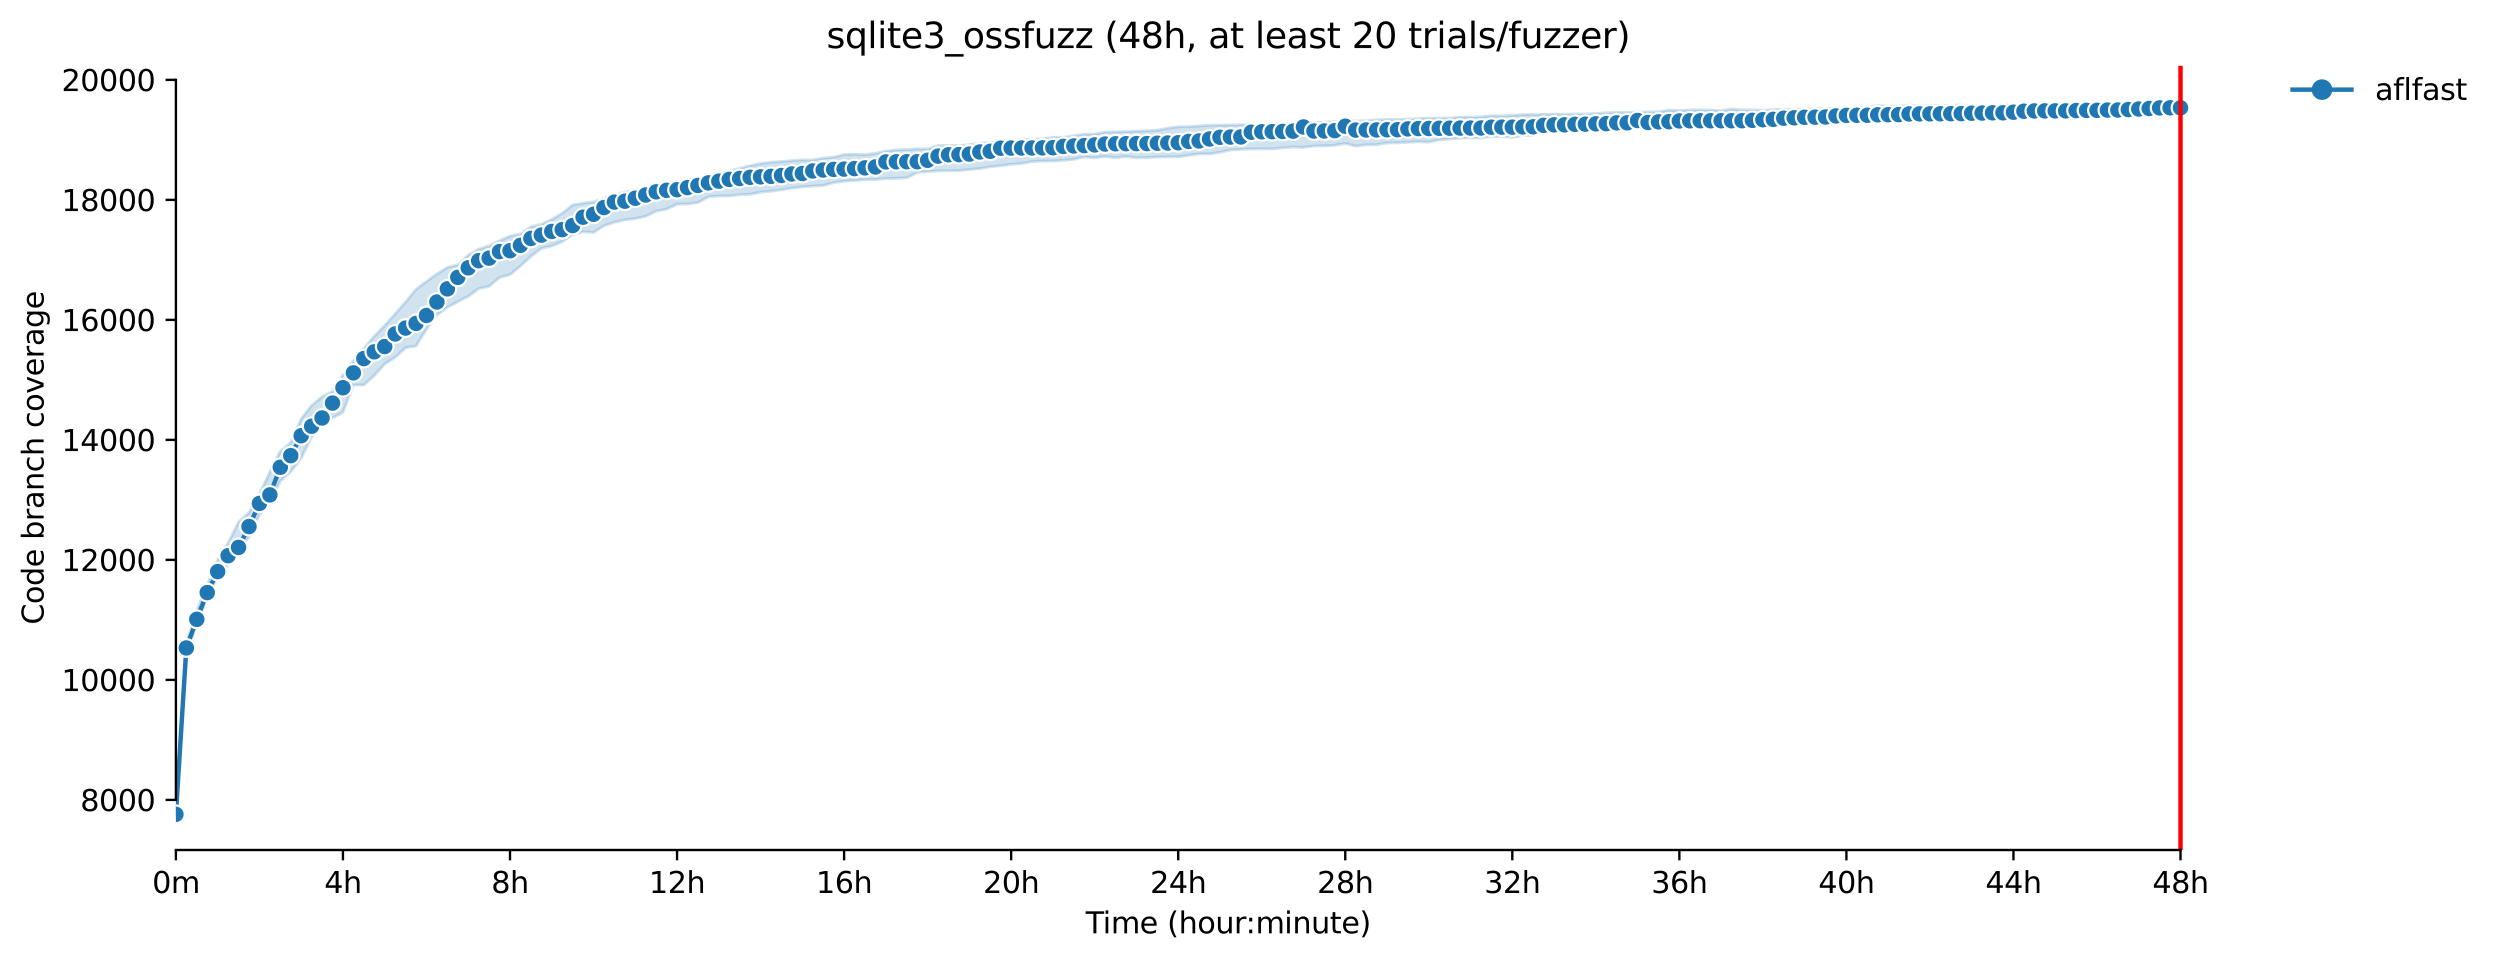 <?xml version="1.0" encoding="utf-8" standalone="no"?>
<!DOCTYPE svg PUBLIC "-//W3C//DTD SVG 1.1//EN"
  "http://www.w3.org/Graphics/SVG/1.1/DTD/svg11.dtd">
<svg xmlns:xlink="http://www.w3.org/1999/xlink" width="848.335pt" height="325.986pt" viewBox="0 0 848.335 325.986" xmlns="http://www.w3.org/2000/svg" version="1.1">
 <defs>
  <style type="text/css">*{stroke-linejoin: round; stroke-linecap: butt}</style>
 </defs>
 <g id="figure_1">
  <g id="patch_1">
   <path d="M 0 325.986 
L 848.335 325.986 
L 848.335 0 
L 0 0 
z
" style="fill: #ffffff"/>
  </g>
  <g id="axes_1">
   <g id="patch_2">
    <path d="M 59.691 288.43 
L 773.931 288.43 
L 773.931 22.318 
L 59.691 22.318 
z
" style="fill: #ffffff"/>
   </g>
   <g id="PolyCollection_1">
    <defs>
     <path id="m73612b26ea" d="M 59.691 -49.652 
L 59.691 -49.652 
L 63.233 -104.472 
L 66.776 -114.54 
L 70.319 -123.366 
L 73.862 -130.197 
L 77.405 -134.31 
L 80.948 -139.298 
L 84.491 -143.737 
L 88.033 -151.219 
L 91.576 -155.057 
L 95.119 -162.712 
L 98.662 -165.929 
L 102.205 -170.48 
L 105.748 -177.708 
L 109.291 -181.77 
L 112.833 -184.182 
L 116.376 -186.076 
L 119.919 -195.36 
L 123.462 -195.35 
L 127.005 -198.561 
L 130.548 -202.479 
L 134.091 -204.695 
L 137.633 -208.007 
L 141.176 -208.584 
L 144.719 -214.275 
L 148.262 -219.073 
L 151.805 -221.716 
L 155.348 -223.63 
L 158.891 -225.412 
L 162.433 -228.038 
L 165.976 -228.832 
L 169.519 -231.835 
L 173.062 -232.792 
L 176.605 -235.714 
L 180.148 -238.992 
L 183.691 -241.68 
L 187.233 -242.525 
L 190.776 -243.982 
L 194.319 -246.271 
L 197.862 -247.35 
L 201.405 -247.085 
L 204.948 -249.366 
L 208.491 -250.587 
L 212.033 -251.381 
L 215.576 -251.809 
L 219.119 -252.582 
L 222.662 -254.333 
L 226.205 -255.036 
L 229.748 -256.695 
L 233.291 -256.756 
L 236.833 -257.245 
L 240.376 -259.179 
L 243.919 -259.485 
L 247.462 -259.505 
L 251.005 -259.932 
L 254.548 -260.044 
L 258.091 -260.767 
L 261.633 -261.113 
L 265.176 -261.602 
L 268.719 -262.131 
L 272.262 -262.569 
L 275.805 -262.844 
L 279.348 -263.027 
L 282.891 -264.005 
L 286.433 -264.503 
L 289.976 -264.727 
L 293.519 -265.023 
L 297.062 -265.063 
L 300.605 -265.409 
L 304.148 -265.487 
L 307.691 -265.633 
L 311.233 -267.445 
L 314.776 -267.792 
L 318.319 -267.965 
L 321.862 -268.055 
L 325.405 -268.077 
L 328.948 -268.474 
L 332.491 -268.789 
L 336.033 -269.41 
L 339.576 -269.736 
L 343.119 -270.245 
L 346.662 -270.499 
L 350.205 -271.161 
L 353.748 -271.324 
L 357.291 -271.334 
L 360.833 -271.579 
L 364.376 -271.925 
L 367.919 -272.731 
L 371.462 -272.423 
L 375.005 -272.891 
L 378.548 -272.464 
L 382.091 -272.902 
L 385.633 -272.464 
L 389.176 -272.505 
L 392.719 -272.709 
L 396.262 -272.749 
L 399.805 -272.749 
L 403.348 -273.268 
L 406.891 -273.737 
L 410.433 -273.767 
L 413.976 -274.286 
L 417.519 -275.091 
L 421.062 -275.284 
L 424.605 -275.427 
L 428.148 -275.457 
L 431.691 -275.467 
L 435.233 -275.813 
L 438.776 -276.088 
L 442.319 -275.956 
L 445.862 -276.445 
L 449.405 -276.506 
L 452.948 -276.679 
L 456.491 -277.279 
L 460.033 -276.404 
L 463.576 -276.852 
L 467.119 -276.882 
L 470.662 -277.483 
L 474.205 -277.524 
L 477.748 -277.717 
L 481.291 -277.911 
L 484.833 -277.748 
L 488.376 -278.521 
L 491.919 -278.796 
L 495.462 -279.122 
L 499.005 -279.224 
L 502.548 -279.132 
L 506.091 -279.682 
L 509.633 -279.692 
L 513.176 -279.376 
L 516.719 -279.997 
L 520.262 -280.048 
L 523.805 -281.239 
L 527.348 -281.423 
L 530.891 -281.433 
L 534.433 -281.524 
L 537.976 -281.647 
L 541.519 -281.677 
L 545.062 -281.962 
L 548.605 -281.942 
L 552.148 -282.196 
L 555.691 -282.41 
L 559.233 -282.563 
L 562.776 -282.532 
L 566.319 -282.716 
L 569.862 -282.95 
L 573.405 -282.97 
L 576.948 -283.559 
L 580.491 -283.405 
L 584.033 -283.688 
L 587.576 -283.629 
L 591.119 -283.967 
L 594.662 -283.998 
L 598.205 -283.998 
L 601.748 -284.049 
L 605.291 -284.161 
L 608.833 -284.192 
L 612.376 -284.232 
L 615.919 -284.263 
L 619.462 -284.416 
L 623.005 -284.599 
L 626.548 -284.772 
L 630.091 -284.731 
L 633.633 -284.731 
L 637.176 -284.884 
L 640.719 -284.955 
L 644.262 -284.813 
L 647.805 -284.833 
L 651.348 -285.047 
L 654.891 -285.047 
L 658.433 -285.393 
L 661.976 -285.453 
L 665.519 -285.693 
L 669.062 -286.065 
L 672.605 -286.089 
L 676.148 -285.831 
L 679.691 -286.188 
L 683.233 -286.218 
L 686.776 -286.319 
L 690.319 -286.319 
L 693.862 -286.615 
L 697.405 -286.961 
L 700.948 -286.99 
L 704.491 -286.961 
L 708.033 -287.093 
L 711.576 -287.032 
L 715.119 -287.398 
L 718.662 -287.398 
L 722.205 -287.398 
L 725.748 -287.398 
L 729.291 -287.521 
L 732.833 -287.775 
L 736.376 -287.775 
L 739.919 -287.683 
L 739.919 -291.226 
L 739.919 -291.226 
L 736.376 -291.226 
L 732.833 -291.104 
L 729.291 -291.104 
L 725.748 -291.572 
L 722.205 -290.982 
L 718.662 -290.9 
L 715.119 -290.9 
L 711.576 -290.87 
L 708.033 -290.778 
L 704.491 -290.778 
L 700.948 -290.697 
L 697.405 -290.646 
L 693.862 -290.615 
L 690.319 -290.465 
L 686.776 -290.412 
L 683.233 -290.371 
L 679.691 -290.31 
L 676.148 -290.208 
L 672.605 -290.157 
L 669.062 -289.997 
L 665.519 -290.371 
L 661.976 -290.106 
L 658.433 -290.106 
L 654.891 -290.076 
L 651.348 -290.005 
L 647.805 -290.33 
L 644.262 -289.964 
L 640.719 -289.964 
L 637.176 -290.167 
L 633.633 -289.526 
L 630.091 -289.496 
L 626.548 -289.343 
L 623.005 -289.333 
L 619.462 -289.221 
L 615.919 -289.088 
L 612.376 -288.987 
L 608.833 -288.925 
L 605.291 -288.875 
L 601.748 -288.773 
L 598.205 -288.563 
L 594.662 -288.701 
L 591.119 -288.691 
L 587.576 -288.977 
L 584.033 -288.376 
L 580.491 -288.678 
L 576.948 -288.671 
L 573.405 -288.661 
L 569.862 -288.419 
L 566.319 -288.589 
L 562.776 -288.019 
L 559.233 -288.009 
L 555.691 -287.968 
L 552.148 -287.816 
L 548.605 -287.816 
L 545.062 -287.704 
L 541.519 -287.48 
L 537.976 -287.297 
L 534.433 -287.297 
L 530.891 -287.205 
L 527.348 -287.185 
L 523.805 -287.164 
L 520.262 -287.093 
L 516.719 -287.083 
L 513.176 -286.849 
L 509.633 -286.645 
L 506.091 -286.686 
L 502.548 -286.34 
L 499.005 -286.258 
L 495.462 -286.21 
L 491.919 -285.922 
L 488.376 -285.882 
L 484.833 -285.932 
L 481.291 -285.719 
L 477.748 -285.546 
L 474.205 -285.444 
L 470.662 -285.413 
L 467.119 -285.352 
L 463.576 -284.996 
L 460.033 -284.955 
L 456.491 -285.098 
L 452.948 -284.723 
L 449.405 -284.507 
L 445.862 -284.375 
L 442.319 -284.181 
L 438.776 -283.896 
L 435.233 -283.896 
L 431.691 -283.846 
L 428.148 -283.835 
L 424.605 -283.652 
L 421.062 -283.662 
L 417.519 -283.561 
L 413.976 -283.54 
L 410.433 -283.469 
L 406.891 -283.225 
L 403.348 -282.981 
L 399.805 -282.97 
L 396.262 -282.492 
L 392.719 -281.789 
L 389.176 -281.606 
L 385.633 -281.484 
L 382.091 -281.331 
L 378.548 -281.239 
L 375.005 -281.127 
L 371.462 -280.466 
L 367.919 -280.415 
L 364.376 -279.916 
L 360.833 -279.387 
L 357.291 -279.366 
L 353.748 -278.878 
L 350.205 -278.694 
L 346.662 -278.694 
L 343.119 -278.033 
L 339.576 -277.615 
L 336.033 -277.564 
L 332.491 -277.351 
L 328.948 -276.862 
L 325.405 -276.578 
L 321.862 -276.618 
L 318.319 -276.607 
L 314.776 -275.416 
L 311.233 -275.488 
L 307.691 -275.223 
L 304.148 -275.091 
L 300.605 -274.714 
L 297.062 -273.937 
L 293.519 -273.513 
L 289.976 -273.625 
L 286.433 -273.543 
L 282.891 -272.658 
L 279.348 -272.311 
L 275.805 -271.731 
L 272.262 -271.701 
L 268.719 -271.488 
L 265.176 -271.182 
L 261.633 -270.937 
L 258.091 -270.479 
L 254.548 -269.756 
L 251.005 -268.86 
L 247.462 -267.842 
L 243.919 -266.712 
L 240.376 -265.939 
L 236.833 -265.369 
L 233.291 -265.043 
L 229.748 -264.086 
L 226.205 -263.343 
L 222.662 -262.589 
L 219.119 -261.785 
L 215.576 -261.307 
L 212.033 -260.859 
L 208.491 -259.8 
L 204.948 -258.609 
L 201.405 -257.465 
L 197.862 -257.041 
L 194.319 -256.41 
L 190.776 -253.627 
L 187.233 -251.524 
L 183.691 -249.864 
L 180.148 -249.04 
L 176.605 -246.546 
L 173.062 -245.843 
L 169.519 -244.306 
L 165.976 -242.535 
L 162.433 -241.435 
L 158.891 -239.44 
L 155.348 -236.101 
L 151.805 -235.236 
L 148.262 -232.996 
L 144.719 -230.451 
L 141.176 -227.814 
L 137.633 -223.528 
L 134.091 -219.446 
L 130.548 -215.517 
L 127.005 -211.913 
L 123.462 -207.764 
L 119.919 -203.586 
L 116.376 -198.75 
L 112.833 -193.131 
L 109.291 -191.39 
L 105.748 -188.387 
L 102.205 -183.846 
L 98.662 -175.804 
L 95.119 -172.832 
L 91.576 -165.787 
L 88.033 -158.335 
L 84.491 -152.054 
L 80.948 -148.817 
L 77.405 -141.741 
L 73.862 -135.99 
L 70.319 -127.581 
L 66.776 -118.796 
L 63.233 -107.75 
L 59.691 -49.652 
z
" style="stroke: #1f77b4; stroke-opacity: 0.2"/>
    </defs>
    <g clip-path="url(#p997967aca6)">
     <use xlink:href="#m73612b26ea" x="0" y="325.986" style="fill: #1f77b4; fill-opacity: 0.2; stroke: #1f77b4; stroke-opacity: 0.2"/>
    </g>
   </g>
   <g id="matplotlib.axis_1">
    <g id="xtick_1">
     <g id="line2d_1">
      <defs>
       <path id="mb70c166f6b" d="M 0 0 
L 0 3.5 
" style="stroke: #000000; stroke-width: 0.8"/>
      </defs>
      <g>
       <use xlink:href="#mb70c166f6b" x="59.691" y="288.43" style="stroke: #000000; stroke-width: 0.8"/>
      </g>
     </g>
     <g id="text_1">
      <!-- 0m -->
      <g transform="translate(51.639 303.029) scale(0.1 -0.1)">
       <defs>
        <path id="DejaVuSans-30" d="M 2034 4250 
Q 1547 4250 1301 3770 
Q 1056 3291 1056 2328 
Q 1056 1369 1301 889 
Q 1547 409 2034 409 
Q 2525 409 2770 889 
Q 3016 1369 3016 2328 
Q 3016 3291 2770 3770 
Q 2525 4250 2034 4250 
z
M 2034 4750 
Q 2819 4750 3233 4129 
Q 3647 3509 3647 2328 
Q 3647 1150 3233 529 
Q 2819 -91 2034 -91 
Q 1250 -91 836 529 
Q 422 1150 422 2328 
Q 422 3509 836 4129 
Q 1250 4750 2034 4750 
z
" transform="scale(0.016)"/>
        <path id="DejaVuSans-6d" d="M 3328 2828 
Q 3544 3216 3844 3400 
Q 4144 3584 4550 3584 
Q 5097 3584 5394 3201 
Q 5691 2819 5691 2113 
L 5691 0 
L 5113 0 
L 5113 2094 
Q 5113 2597 4934 2840 
Q 4756 3084 4391 3084 
Q 3944 3084 3684 2787 
Q 3425 2491 3425 1978 
L 3425 0 
L 2847 0 
L 2847 2094 
Q 2847 2600 2669 2842 
Q 2491 3084 2119 3084 
Q 1678 3084 1418 2786 
Q 1159 2488 1159 1978 
L 1159 0 
L 581 0 
L 581 3500 
L 1159 3500 
L 1159 2956 
Q 1356 3278 1631 3431 
Q 1906 3584 2284 3584 
Q 2666 3584 2933 3390 
Q 3200 3197 3328 2828 
z
" transform="scale(0.016)"/>
       </defs>
       <use xlink:href="#DejaVuSans-30"/>
       <use xlink:href="#DejaVuSans-6d" x="63.623"/>
      </g>
     </g>
    </g>
    <g id="xtick_2">
     <g id="line2d_2">
      <g>
       <use xlink:href="#mb70c166f6b" x="116.376" y="288.43" style="stroke: #000000; stroke-width: 0.8"/>
      </g>
     </g>
     <g id="text_2">
      <!-- 4h -->
      <g transform="translate(110.026 303.029) scale(0.1 -0.1)">
       <defs>
        <path id="DejaVuSans-34" d="M 2419 4116 
L 825 1625 
L 2419 1625 
L 2419 4116 
z
M 2253 4666 
L 3047 4666 
L 3047 1625 
L 3713 1625 
L 3713 1100 
L 3047 1100 
L 3047 0 
L 2419 0 
L 2419 1100 
L 313 1100 
L 313 1709 
L 2253 4666 
z
" transform="scale(0.016)"/>
        <path id="DejaVuSans-68" d="M 3513 2113 
L 3513 0 
L 2938 0 
L 2938 2094 
Q 2938 2591 2744 2837 
Q 2550 3084 2163 3084 
Q 1697 3084 1428 2787 
Q 1159 2491 1159 1978 
L 1159 0 
L 581 0 
L 581 4863 
L 1159 4863 
L 1159 2956 
Q 1366 3272 1645 3428 
Q 1925 3584 2291 3584 
Q 2894 3584 3203 3211 
Q 3513 2838 3513 2113 
z
" transform="scale(0.016)"/>
       </defs>
       <use xlink:href="#DejaVuSans-34"/>
       <use xlink:href="#DejaVuSans-68" x="63.623"/>
      </g>
     </g>
    </g>
    <g id="xtick_3">
     <g id="line2d_3">
      <g>
       <use xlink:href="#mb70c166f6b" x="173.062" y="288.43" style="stroke: #000000; stroke-width: 0.8"/>
      </g>
     </g>
     <g id="text_3">
      <!-- 8h -->
      <g transform="translate(166.712 303.029) scale(0.1 -0.1)">
       <defs>
        <path id="DejaVuSans-38" d="M 2034 2216 
Q 1584 2216 1326 1975 
Q 1069 1734 1069 1313 
Q 1069 891 1326 650 
Q 1584 409 2034 409 
Q 2484 409 2743 651 
Q 3003 894 3003 1313 
Q 3003 1734 2745 1975 
Q 2488 2216 2034 2216 
z
M 1403 2484 
Q 997 2584 770 2862 
Q 544 3141 544 3541 
Q 544 4100 942 4425 
Q 1341 4750 2034 4750 
Q 2731 4750 3128 4425 
Q 3525 4100 3525 3541 
Q 3525 3141 3298 2862 
Q 3072 2584 2669 2484 
Q 3125 2378 3379 2068 
Q 3634 1759 3634 1313 
Q 3634 634 3220 271 
Q 2806 -91 2034 -91 
Q 1263 -91 848 271 
Q 434 634 434 1313 
Q 434 1759 690 2068 
Q 947 2378 1403 2484 
z
M 1172 3481 
Q 1172 3119 1398 2916 
Q 1625 2713 2034 2713 
Q 2441 2713 2670 2916 
Q 2900 3119 2900 3481 
Q 2900 3844 2670 4047 
Q 2441 4250 2034 4250 
Q 1625 4250 1398 4047 
Q 1172 3844 1172 3481 
z
" transform="scale(0.016)"/>
       </defs>
       <use xlink:href="#DejaVuSans-38"/>
       <use xlink:href="#DejaVuSans-68" x="63.623"/>
      </g>
     </g>
    </g>
    <g id="xtick_4">
     <g id="line2d_4">
      <g>
       <use xlink:href="#mb70c166f6b" x="229.748" y="288.43" style="stroke: #000000; stroke-width: 0.8"/>
      </g>
     </g>
     <g id="text_4">
      <!-- 12h -->
      <g transform="translate(220.217 303.029) scale(0.1 -0.1)">
       <defs>
        <path id="DejaVuSans-31" d="M 794 531 
L 1825 531 
L 1825 4091 
L 703 3866 
L 703 4441 
L 1819 4666 
L 2450 4666 
L 2450 531 
L 3481 531 
L 3481 0 
L 794 0 
L 794 531 
z
" transform="scale(0.016)"/>
        <path id="DejaVuSans-32" d="M 1228 531 
L 3431 531 
L 3431 0 
L 469 0 
L 469 531 
Q 828 903 1448 1529 
Q 2069 2156 2228 2338 
Q 2531 2678 2651 2914 
Q 2772 3150 2772 3378 
Q 2772 3750 2511 3984 
Q 2250 4219 1831 4219 
Q 1534 4219 1204 4116 
Q 875 4013 500 3803 
L 500 4441 
Q 881 4594 1212 4672 
Q 1544 4750 1819 4750 
Q 2544 4750 2975 4387 
Q 3406 4025 3406 3419 
Q 3406 3131 3298 2873 
Q 3191 2616 2906 2266 
Q 2828 2175 2409 1742 
Q 1991 1309 1228 531 
z
" transform="scale(0.016)"/>
       </defs>
       <use xlink:href="#DejaVuSans-31"/>
       <use xlink:href="#DejaVuSans-32" x="63.623"/>
       <use xlink:href="#DejaVuSans-68" x="127.246"/>
      </g>
     </g>
    </g>
    <g id="xtick_5">
     <g id="line2d_5">
      <g>
       <use xlink:href="#mb70c166f6b" x="286.433" y="288.43" style="stroke: #000000; stroke-width: 0.8"/>
      </g>
     </g>
     <g id="text_5">
      <!-- 16h -->
      <g transform="translate(276.902 303.029) scale(0.1 -0.1)">
       <defs>
        <path id="DejaVuSans-36" d="M 2113 2584 
Q 1688 2584 1439 2293 
Q 1191 2003 1191 1497 
Q 1191 994 1439 701 
Q 1688 409 2113 409 
Q 2538 409 2786 701 
Q 3034 994 3034 1497 
Q 3034 2003 2786 2293 
Q 2538 2584 2113 2584 
z
M 3366 4563 
L 3366 3988 
Q 3128 4100 2886 4159 
Q 2644 4219 2406 4219 
Q 1781 4219 1451 3797 
Q 1122 3375 1075 2522 
Q 1259 2794 1537 2939 
Q 1816 3084 2150 3084 
Q 2853 3084 3261 2657 
Q 3669 2231 3669 1497 
Q 3669 778 3244 343 
Q 2819 -91 2113 -91 
Q 1303 -91 875 529 
Q 447 1150 447 2328 
Q 447 3434 972 4092 
Q 1497 4750 2381 4750 
Q 2619 4750 2861 4703 
Q 3103 4656 3366 4563 
z
" transform="scale(0.016)"/>
       </defs>
       <use xlink:href="#DejaVuSans-31"/>
       <use xlink:href="#DejaVuSans-36" x="63.623"/>
       <use xlink:href="#DejaVuSans-68" x="127.246"/>
      </g>
     </g>
    </g>
    <g id="xtick_6">
     <g id="line2d_6">
      <g>
       <use xlink:href="#mb70c166f6b" x="343.119" y="288.43" style="stroke: #000000; stroke-width: 0.8"/>
      </g>
     </g>
     <g id="text_6">
      <!-- 20h -->
      <g transform="translate(333.588 303.029) scale(0.1 -0.1)">
       <use xlink:href="#DejaVuSans-32"/>
       <use xlink:href="#DejaVuSans-30" x="63.623"/>
       <use xlink:href="#DejaVuSans-68" x="127.246"/>
      </g>
     </g>
    </g>
    <g id="xtick_7">
     <g id="line2d_7">
      <g>
       <use xlink:href="#mb70c166f6b" x="399.805" y="288.43" style="stroke: #000000; stroke-width: 0.8"/>
      </g>
     </g>
     <g id="text_7">
      <!-- 24h -->
      <g transform="translate(390.274 303.029) scale(0.1 -0.1)">
       <use xlink:href="#DejaVuSans-32"/>
       <use xlink:href="#DejaVuSans-34" x="63.623"/>
       <use xlink:href="#DejaVuSans-68" x="127.246"/>
      </g>
     </g>
    </g>
    <g id="xtick_8">
     <g id="line2d_8">
      <g>
       <use xlink:href="#mb70c166f6b" x="456.491" y="288.43" style="stroke: #000000; stroke-width: 0.8"/>
      </g>
     </g>
     <g id="text_8">
      <!-- 28h -->
      <g transform="translate(446.959 303.029) scale(0.1 -0.1)">
       <use xlink:href="#DejaVuSans-32"/>
       <use xlink:href="#DejaVuSans-38" x="63.623"/>
       <use xlink:href="#DejaVuSans-68" x="127.246"/>
      </g>
     </g>
    </g>
    <g id="xtick_9">
     <g id="line2d_9">
      <g>
       <use xlink:href="#mb70c166f6b" x="513.176" y="288.43" style="stroke: #000000; stroke-width: 0.8"/>
      </g>
     </g>
     <g id="text_9">
      <!-- 32h -->
      <g transform="translate(503.645 303.029) scale(0.1 -0.1)">
       <defs>
        <path id="DejaVuSans-33" d="M 2597 2516 
Q 3050 2419 3304 2112 
Q 3559 1806 3559 1356 
Q 3559 666 3084 287 
Q 2609 -91 1734 -91 
Q 1441 -91 1130 -33 
Q 819 25 488 141 
L 488 750 
Q 750 597 1062 519 
Q 1375 441 1716 441 
Q 2309 441 2620 675 
Q 2931 909 2931 1356 
Q 2931 1769 2642 2001 
Q 2353 2234 1838 2234 
L 1294 2234 
L 1294 2753 
L 1863 2753 
Q 2328 2753 2575 2939 
Q 2822 3125 2822 3475 
Q 2822 3834 2567 4026 
Q 2313 4219 1838 4219 
Q 1578 4219 1281 4162 
Q 984 4106 628 3988 
L 628 4550 
Q 988 4650 1302 4700 
Q 1616 4750 1894 4750 
Q 2613 4750 3031 4423 
Q 3450 4097 3450 3541 
Q 3450 3153 3228 2886 
Q 3006 2619 2597 2516 
z
" transform="scale(0.016)"/>
       </defs>
       <use xlink:href="#DejaVuSans-33"/>
       <use xlink:href="#DejaVuSans-32" x="63.623"/>
       <use xlink:href="#DejaVuSans-68" x="127.246"/>
      </g>
     </g>
    </g>
    <g id="xtick_10">
     <g id="line2d_10">
      <g>
       <use xlink:href="#mb70c166f6b" x="569.862" y="288.43" style="stroke: #000000; stroke-width: 0.8"/>
      </g>
     </g>
     <g id="text_10">
      <!-- 36h -->
      <g transform="translate(560.331 303.029) scale(0.1 -0.1)">
       <use xlink:href="#DejaVuSans-33"/>
       <use xlink:href="#DejaVuSans-36" x="63.623"/>
       <use xlink:href="#DejaVuSans-68" x="127.246"/>
      </g>
     </g>
    </g>
    <g id="xtick_11">
     <g id="line2d_11">
      <g>
       <use xlink:href="#mb70c166f6b" x="626.548" y="288.43" style="stroke: #000000; stroke-width: 0.8"/>
      </g>
     </g>
     <g id="text_11">
      <!-- 40h -->
      <g transform="translate(617.017 303.029) scale(0.1 -0.1)">
       <use xlink:href="#DejaVuSans-34"/>
       <use xlink:href="#DejaVuSans-30" x="63.623"/>
       <use xlink:href="#DejaVuSans-68" x="127.246"/>
      </g>
     </g>
    </g>
    <g id="xtick_12">
     <g id="line2d_12">
      <g>
       <use xlink:href="#mb70c166f6b" x="683.233" y="288.43" style="stroke: #000000; stroke-width: 0.8"/>
      </g>
     </g>
     <g id="text_12">
      <!-- 44h -->
      <g transform="translate(673.702 303.029) scale(0.1 -0.1)">
       <use xlink:href="#DejaVuSans-34"/>
       <use xlink:href="#DejaVuSans-34" x="63.623"/>
       <use xlink:href="#DejaVuSans-68" x="127.246"/>
      </g>
     </g>
    </g>
    <g id="xtick_13">
     <g id="line2d_13">
      <g>
       <use xlink:href="#mb70c166f6b" x="739.919" y="288.43" style="stroke: #000000; stroke-width: 0.8"/>
      </g>
     </g>
     <g id="text_13">
      <!-- 48h -->
      <g transform="translate(730.388 303.029) scale(0.1 -0.1)">
       <use xlink:href="#DejaVuSans-34"/>
       <use xlink:href="#DejaVuSans-38" x="63.623"/>
       <use xlink:href="#DejaVuSans-68" x="127.246"/>
      </g>
     </g>
    </g>
    <g id="text_14">
     <!-- Time (hour:minute) -->
     <g transform="translate(368.404 316.707) scale(0.1 -0.1)">
      <defs>
       <path id="DejaVuSans-54" d="M -19 4666 
L 3928 4666 
L 3928 4134 
L 2272 4134 
L 2272 0 
L 1638 0 
L 1638 4134 
L -19 4134 
L -19 4666 
z
" transform="scale(0.016)"/>
       <path id="DejaVuSans-69" d="M 603 3500 
L 1178 3500 
L 1178 0 
L 603 0 
L 603 3500 
z
M 603 4863 
L 1178 4863 
L 1178 4134 
L 603 4134 
L 603 4863 
z
" transform="scale(0.016)"/>
       <path id="DejaVuSans-65" d="M 3597 1894 
L 3597 1613 
L 953 1613 
Q 991 1019 1311 708 
Q 1631 397 2203 397 
Q 2534 397 2845 478 
Q 3156 559 3463 722 
L 3463 178 
Q 3153 47 2828 -22 
Q 2503 -91 2169 -91 
Q 1331 -91 842 396 
Q 353 884 353 1716 
Q 353 2575 817 3079 
Q 1281 3584 2069 3584 
Q 2775 3584 3186 3129 
Q 3597 2675 3597 1894 
z
M 3022 2063 
Q 3016 2534 2758 2815 
Q 2500 3097 2075 3097 
Q 1594 3097 1305 2825 
Q 1016 2553 972 2059 
L 3022 2063 
z
" transform="scale(0.016)"/>
       <path id="DejaVuSans-20" transform="scale(0.016)"/>
       <path id="DejaVuSans-28" d="M 1984 4856 
Q 1566 4138 1362 3434 
Q 1159 2731 1159 2009 
Q 1159 1288 1364 580 
Q 1569 -128 1984 -844 
L 1484 -844 
Q 1016 -109 783 600 
Q 550 1309 550 2009 
Q 550 2706 781 3412 
Q 1013 4119 1484 4856 
L 1984 4856 
z
" transform="scale(0.016)"/>
       <path id="DejaVuSans-6f" d="M 1959 3097 
Q 1497 3097 1228 2736 
Q 959 2375 959 1747 
Q 959 1119 1226 758 
Q 1494 397 1959 397 
Q 2419 397 2687 759 
Q 2956 1122 2956 1747 
Q 2956 2369 2687 2733 
Q 2419 3097 1959 3097 
z
M 1959 3584 
Q 2709 3584 3137 3096 
Q 3566 2609 3566 1747 
Q 3566 888 3137 398 
Q 2709 -91 1959 -91 
Q 1206 -91 779 398 
Q 353 888 353 1747 
Q 353 2609 779 3096 
Q 1206 3584 1959 3584 
z
" transform="scale(0.016)"/>
       <path id="DejaVuSans-75" d="M 544 1381 
L 544 3500 
L 1119 3500 
L 1119 1403 
Q 1119 906 1312 657 
Q 1506 409 1894 409 
Q 2359 409 2629 706 
Q 2900 1003 2900 1516 
L 2900 3500 
L 3475 3500 
L 3475 0 
L 2900 0 
L 2900 538 
Q 2691 219 2414 64 
Q 2138 -91 1772 -91 
Q 1169 -91 856 284 
Q 544 659 544 1381 
z
M 1991 3584 
L 1991 3584 
z
" transform="scale(0.016)"/>
       <path id="DejaVuSans-72" d="M 2631 2963 
Q 2534 3019 2420 3045 
Q 2306 3072 2169 3072 
Q 1681 3072 1420 2755 
Q 1159 2438 1159 1844 
L 1159 0 
L 581 0 
L 581 3500 
L 1159 3500 
L 1159 2956 
Q 1341 3275 1631 3429 
Q 1922 3584 2338 3584 
Q 2397 3584 2469 3576 
Q 2541 3569 2628 3553 
L 2631 2963 
z
" transform="scale(0.016)"/>
       <path id="DejaVuSans-3a" d="M 750 794 
L 1409 794 
L 1409 0 
L 750 0 
L 750 794 
z
M 750 3309 
L 1409 3309 
L 1409 2516 
L 750 2516 
L 750 3309 
z
" transform="scale(0.016)"/>
       <path id="DejaVuSans-6e" d="M 3513 2113 
L 3513 0 
L 2938 0 
L 2938 2094 
Q 2938 2591 2744 2837 
Q 2550 3084 2163 3084 
Q 1697 3084 1428 2787 
Q 1159 2491 1159 1978 
L 1159 0 
L 581 0 
L 581 3500 
L 1159 3500 
L 1159 2956 
Q 1366 3272 1645 3428 
Q 1925 3584 2291 3584 
Q 2894 3584 3203 3211 
Q 3513 2838 3513 2113 
z
" transform="scale(0.016)"/>
       <path id="DejaVuSans-74" d="M 1172 4494 
L 1172 3500 
L 2356 3500 
L 2356 3053 
L 1172 3053 
L 1172 1153 
Q 1172 725 1289 603 
Q 1406 481 1766 481 
L 2356 481 
L 2356 0 
L 1766 0 
Q 1100 0 847 248 
Q 594 497 594 1153 
L 594 3053 
L 172 3053 
L 172 3500 
L 594 3500 
L 594 4494 
L 1172 4494 
z
" transform="scale(0.016)"/>
       <path id="DejaVuSans-29" d="M 513 4856 
L 1013 4856 
Q 1481 4119 1714 3412 
Q 1947 2706 1947 2009 
Q 1947 1309 1714 600 
Q 1481 -109 1013 -844 
L 513 -844 
Q 928 -128 1133 580 
Q 1338 1288 1338 2009 
Q 1338 2731 1133 3434 
Q 928 4138 513 4856 
z
" transform="scale(0.016)"/>
      </defs>
      <use xlink:href="#DejaVuSans-54"/>
      <use xlink:href="#DejaVuSans-69" x="57.959"/>
      <use xlink:href="#DejaVuSans-6d" x="85.742"/>
      <use xlink:href="#DejaVuSans-65" x="183.154"/>
      <use xlink:href="#DejaVuSans-20" x="244.678"/>
      <use xlink:href="#DejaVuSans-28" x="276.465"/>
      <use xlink:href="#DejaVuSans-68" x="315.479"/>
      <use xlink:href="#DejaVuSans-6f" x="378.857"/>
      <use xlink:href="#DejaVuSans-75" x="440.039"/>
      <use xlink:href="#DejaVuSans-72" x="503.418"/>
      <use xlink:href="#DejaVuSans-3a" x="542.781"/>
      <use xlink:href="#DejaVuSans-6d" x="576.473"/>
      <use xlink:href="#DejaVuSans-69" x="673.885"/>
      <use xlink:href="#DejaVuSans-6e" x="701.668"/>
      <use xlink:href="#DejaVuSans-75" x="765.047"/>
      <use xlink:href="#DejaVuSans-74" x="828.426"/>
      <use xlink:href="#DejaVuSans-65" x="867.635"/>
      <use xlink:href="#DejaVuSans-29" x="929.158"/>
     </g>
    </g>
   </g>
   <g id="matplotlib.axis_2">
    <g id="ytick_1">
     <g id="line2d_14">
      <defs>
       <path id="m7fd51c79ed" d="M 0 0 
L -3.5 0 
" style="stroke: #000000; stroke-width: 0.8"/>
      </defs>
      <g>
       <use xlink:href="#m7fd51c79ed" x="59.691" y="271.427" style="stroke: #000000; stroke-width: 0.8"/>
      </g>
     </g>
     <g id="text_15">
      <!-- 8000 -->
      <g transform="translate(27.241 275.227) scale(0.1 -0.1)">
       <use xlink:href="#DejaVuSans-38"/>
       <use xlink:href="#DejaVuSans-30" x="63.623"/>
       <use xlink:href="#DejaVuSans-30" x="127.246"/>
       <use xlink:href="#DejaVuSans-30" x="190.869"/>
      </g>
     </g>
    </g>
    <g id="ytick_2">
     <g id="line2d_15">
      <g>
       <use xlink:href="#m7fd51c79ed" x="59.691" y="230.707" style="stroke: #000000; stroke-width: 0.8"/>
      </g>
     </g>
     <g id="text_16">
      <!-- 10000 -->
      <g transform="translate(20.878 234.506) scale(0.1 -0.1)">
       <use xlink:href="#DejaVuSans-31"/>
       <use xlink:href="#DejaVuSans-30" x="63.623"/>
       <use xlink:href="#DejaVuSans-30" x="127.246"/>
       <use xlink:href="#DejaVuSans-30" x="190.869"/>
       <use xlink:href="#DejaVuSans-30" x="254.492"/>
      </g>
     </g>
    </g>
    <g id="ytick_3">
     <g id="line2d_16">
      <g>
       <use xlink:href="#m7fd51c79ed" x="59.691" y="189.986" style="stroke: #000000; stroke-width: 0.8"/>
      </g>
     </g>
     <g id="text_17">
      <!-- 12000 -->
      <g transform="translate(20.878 193.786) scale(0.1 -0.1)">
       <use xlink:href="#DejaVuSans-31"/>
       <use xlink:href="#DejaVuSans-32" x="63.623"/>
       <use xlink:href="#DejaVuSans-30" x="127.246"/>
       <use xlink:href="#DejaVuSans-30" x="190.869"/>
       <use xlink:href="#DejaVuSans-30" x="254.492"/>
      </g>
     </g>
    </g>
    <g id="ytick_4">
     <g id="line2d_17">
      <g>
       <use xlink:href="#m7fd51c79ed" x="59.691" y="149.266" style="stroke: #000000; stroke-width: 0.8"/>
      </g>
     </g>
     <g id="text_18">
      <!-- 14000 -->
      <g transform="translate(20.878 153.065) scale(0.1 -0.1)">
       <use xlink:href="#DejaVuSans-31"/>
       <use xlink:href="#DejaVuSans-34" x="63.623"/>
       <use xlink:href="#DejaVuSans-30" x="127.246"/>
       <use xlink:href="#DejaVuSans-30" x="190.869"/>
       <use xlink:href="#DejaVuSans-30" x="254.492"/>
      </g>
     </g>
    </g>
    <g id="ytick_5">
     <g id="line2d_18">
      <g>
       <use xlink:href="#m7fd51c79ed" x="59.691" y="108.546" style="stroke: #000000; stroke-width: 0.8"/>
      </g>
     </g>
     <g id="text_19">
      <!-- 16000 -->
      <g transform="translate(20.878 112.345) scale(0.1 -0.1)">
       <use xlink:href="#DejaVuSans-31"/>
       <use xlink:href="#DejaVuSans-36" x="63.623"/>
       <use xlink:href="#DejaVuSans-30" x="127.246"/>
       <use xlink:href="#DejaVuSans-30" x="190.869"/>
       <use xlink:href="#DejaVuSans-30" x="254.492"/>
      </g>
     </g>
    </g>
    <g id="ytick_6">
     <g id="line2d_19">
      <g>
       <use xlink:href="#m7fd51c79ed" x="59.691" y="67.825" style="stroke: #000000; stroke-width: 0.8"/>
      </g>
     </g>
     <g id="text_20">
      <!-- 18000 -->
      <g transform="translate(20.878 71.624) scale(0.1 -0.1)">
       <use xlink:href="#DejaVuSans-31"/>
       <use xlink:href="#DejaVuSans-38" x="63.623"/>
       <use xlink:href="#DejaVuSans-30" x="127.246"/>
       <use xlink:href="#DejaVuSans-30" x="190.869"/>
       <use xlink:href="#DejaVuSans-30" x="254.492"/>
      </g>
     </g>
    </g>
    <g id="ytick_7">
     <g id="line2d_20">
      <g>
       <use xlink:href="#m7fd51c79ed" x="59.691" y="27.105" style="stroke: #000000; stroke-width: 0.8"/>
      </g>
     </g>
     <g id="text_21">
      <!-- 20000 -->
      <g transform="translate(20.878 30.904) scale(0.1 -0.1)">
       <use xlink:href="#DejaVuSans-32"/>
       <use xlink:href="#DejaVuSans-30" x="63.623"/>
       <use xlink:href="#DejaVuSans-30" x="127.246"/>
       <use xlink:href="#DejaVuSans-30" x="190.869"/>
       <use xlink:href="#DejaVuSans-30" x="254.492"/>
      </g>
     </g>
    </g>
    <g id="text_22">
     <!-- Code branch coverage -->
     <g transform="translate(14.798 211.949) rotate(-90) scale(0.1 -0.1)">
      <defs>
       <path id="DejaVuSans-43" d="M 4122 4306 
L 4122 3641 
Q 3803 3938 3442 4084 
Q 3081 4231 2675 4231 
Q 1875 4231 1450 3742 
Q 1025 3253 1025 2328 
Q 1025 1406 1450 917 
Q 1875 428 2675 428 
Q 3081 428 3442 575 
Q 3803 722 4122 1019 
L 4122 359 
Q 3791 134 3420 21 
Q 3050 -91 2638 -91 
Q 1578 -91 968 557 
Q 359 1206 359 2328 
Q 359 3453 968 4101 
Q 1578 4750 2638 4750 
Q 3056 4750 3426 4639 
Q 3797 4528 4122 4306 
z
" transform="scale(0.016)"/>
       <path id="DejaVuSans-64" d="M 2906 2969 
L 2906 4863 
L 3481 4863 
L 3481 0 
L 2906 0 
L 2906 525 
Q 2725 213 2448 61 
Q 2172 -91 1784 -91 
Q 1150 -91 751 415 
Q 353 922 353 1747 
Q 353 2572 751 3078 
Q 1150 3584 1784 3584 
Q 2172 3584 2448 3432 
Q 2725 3281 2906 2969 
z
M 947 1747 
Q 947 1113 1208 752 
Q 1469 391 1925 391 
Q 2381 391 2643 752 
Q 2906 1113 2906 1747 
Q 2906 2381 2643 2742 
Q 2381 3103 1925 3103 
Q 1469 3103 1208 2742 
Q 947 2381 947 1747 
z
" transform="scale(0.016)"/>
       <path id="DejaVuSans-62" d="M 3116 1747 
Q 3116 2381 2855 2742 
Q 2594 3103 2138 3103 
Q 1681 3103 1420 2742 
Q 1159 2381 1159 1747 
Q 1159 1113 1420 752 
Q 1681 391 2138 391 
Q 2594 391 2855 752 
Q 3116 1113 3116 1747 
z
M 1159 2969 
Q 1341 3281 1617 3432 
Q 1894 3584 2278 3584 
Q 2916 3584 3314 3078 
Q 3713 2572 3713 1747 
Q 3713 922 3314 415 
Q 2916 -91 2278 -91 
Q 1894 -91 1617 61 
Q 1341 213 1159 525 
L 1159 0 
L 581 0 
L 581 4863 
L 1159 4863 
L 1159 2969 
z
" transform="scale(0.016)"/>
       <path id="DejaVuSans-61" d="M 2194 1759 
Q 1497 1759 1228 1600 
Q 959 1441 959 1056 
Q 959 750 1161 570 
Q 1363 391 1709 391 
Q 2188 391 2477 730 
Q 2766 1069 2766 1631 
L 2766 1759 
L 2194 1759 
z
M 3341 1997 
L 3341 0 
L 2766 0 
L 2766 531 
Q 2569 213 2275 61 
Q 1981 -91 1556 -91 
Q 1019 -91 701 211 
Q 384 513 384 1019 
Q 384 1609 779 1909 
Q 1175 2209 1959 2209 
L 2766 2209 
L 2766 2266 
Q 2766 2663 2505 2880 
Q 2244 3097 1772 3097 
Q 1472 3097 1187 3025 
Q 903 2953 641 2809 
L 641 3341 
Q 956 3463 1253 3523 
Q 1550 3584 1831 3584 
Q 2591 3584 2966 3190 
Q 3341 2797 3341 1997 
z
" transform="scale(0.016)"/>
       <path id="DejaVuSans-63" d="M 3122 3366 
L 3122 2828 
Q 2878 2963 2633 3030 
Q 2388 3097 2138 3097 
Q 1578 3097 1268 2742 
Q 959 2388 959 1747 
Q 959 1106 1268 751 
Q 1578 397 2138 397 
Q 2388 397 2633 464 
Q 2878 531 3122 666 
L 3122 134 
Q 2881 22 2623 -34 
Q 2366 -91 2075 -91 
Q 1284 -91 818 406 
Q 353 903 353 1747 
Q 353 2603 823 3093 
Q 1294 3584 2113 3584 
Q 2378 3584 2631 3529 
Q 2884 3475 3122 3366 
z
" transform="scale(0.016)"/>
       <path id="DejaVuSans-76" d="M 191 3500 
L 800 3500 
L 1894 563 
L 2988 3500 
L 3597 3500 
L 2284 0 
L 1503 0 
L 191 3500 
z
" transform="scale(0.016)"/>
       <path id="DejaVuSans-67" d="M 2906 1791 
Q 2906 2416 2648 2759 
Q 2391 3103 1925 3103 
Q 1463 3103 1205 2759 
Q 947 2416 947 1791 
Q 947 1169 1205 825 
Q 1463 481 1925 481 
Q 2391 481 2648 825 
Q 2906 1169 2906 1791 
z
M 3481 434 
Q 3481 -459 3084 -895 
Q 2688 -1331 1869 -1331 
Q 1566 -1331 1297 -1286 
Q 1028 -1241 775 -1147 
L 775 -588 
Q 1028 -725 1275 -790 
Q 1522 -856 1778 -856 
Q 2344 -856 2625 -561 
Q 2906 -266 2906 331 
L 2906 616 
Q 2728 306 2450 153 
Q 2172 0 1784 0 
Q 1141 0 747 490 
Q 353 981 353 1791 
Q 353 2603 747 3093 
Q 1141 3584 1784 3584 
Q 2172 3584 2450 3431 
Q 2728 3278 2906 2969 
L 2906 3500 
L 3481 3500 
L 3481 434 
z
" transform="scale(0.016)"/>
      </defs>
      <use xlink:href="#DejaVuSans-43"/>
      <use xlink:href="#DejaVuSans-6f" x="69.824"/>
      <use xlink:href="#DejaVuSans-64" x="131.006"/>
      <use xlink:href="#DejaVuSans-65" x="194.482"/>
      <use xlink:href="#DejaVuSans-20" x="256.006"/>
      <use xlink:href="#DejaVuSans-62" x="287.793"/>
      <use xlink:href="#DejaVuSans-72" x="351.27"/>
      <use xlink:href="#DejaVuSans-61" x="392.383"/>
      <use xlink:href="#DejaVuSans-6e" x="453.662"/>
      <use xlink:href="#DejaVuSans-63" x="517.041"/>
      <use xlink:href="#DejaVuSans-68" x="572.021"/>
      <use xlink:href="#DejaVuSans-20" x="635.4"/>
      <use xlink:href="#DejaVuSans-63" x="667.188"/>
      <use xlink:href="#DejaVuSans-6f" x="722.168"/>
      <use xlink:href="#DejaVuSans-76" x="783.35"/>
      <use xlink:href="#DejaVuSans-65" x="842.529"/>
      <use xlink:href="#DejaVuSans-72" x="904.053"/>
      <use xlink:href="#DejaVuSans-61" x="945.166"/>
      <use xlink:href="#DejaVuSans-67" x="1006.445"/>
      <use xlink:href="#DejaVuSans-65" x="1069.922"/>
     </g>
    </g>
   </g>
   <g id="line2d_21">
    <path d="M 59.691 276.334 
L 63.233 219.875 
L 66.776 210.163 
L 70.319 201.083 
L 73.862 193.957 
L 77.405 188.561 
L 80.948 185.752 
L 84.491 178.676 
L 88.033 170.828 
L 91.576 167.936 
L 95.119 158.56 
L 98.662 154.621 
L 102.205 147.851 
L 105.748 144.644 
L 109.291 141.835 
L 123.462 121.678 
L 127.005 119.387 
L 130.548 117.596 
L 134.091 113.32 
L 137.633 111.325 
L 141.176 109.737 
L 144.719 107.049 
L 151.805 98.019 
L 155.348 94.11 
L 158.891 90.883 
L 162.433 88.46 
L 165.976 87.595 
L 169.519 85.366 
L 173.062 85.07 
L 176.605 83.248 
L 180.148 80.917 
L 183.691 79.797 
L 187.233 78.535 
L 190.776 77.924 
L 194.319 76.539 
L 197.862 73.699 
L 201.405 72.712 
L 204.948 70.421 
L 208.491 68.579 
L 212.033 68.283 
L 219.119 66.166 
L 222.662 65.097 
L 226.205 64.578 
L 229.748 64.374 
L 236.833 62.929 
L 240.376 62.053 
L 247.462 60.872 
L 258.091 60.007 
L 261.633 59.844 
L 265.176 59.549 
L 268.719 59.04 
L 272.262 58.877 
L 275.805 58.022 
L 282.891 57.472 
L 289.976 57.207 
L 297.062 56.647 
L 300.605 54.937 
L 311.233 54.876 
L 314.776 54.387 
L 318.319 52.972 
L 321.862 52.525 
L 325.405 52.474 
L 328.948 52.29 
L 332.491 51.568 
L 336.033 51.344 
L 339.576 50.285 
L 357.291 50.122 
L 360.833 49.684 
L 371.462 49.175 
L 375.005 48.88 
L 385.633 48.727 
L 392.719 48.605 
L 399.805 48.442 
L 403.348 47.994 
L 406.891 47.832 
L 413.976 46.579 
L 421.062 46.467 
L 424.605 44.869 
L 431.691 44.686 
L 438.776 44.503 
L 442.319 43.088 
L 445.862 44.472 
L 452.948 44.33 
L 456.491 42.823 
L 460.033 44.136 
L 474.205 44.014 
L 477.748 43.739 
L 484.833 43.607 
L 495.462 43.464 
L 502.548 43.434 
L 506.091 43.169 
L 520.262 43.026 
L 523.805 42.528 
L 527.348 42.365 
L 530.891 42.355 
L 534.433 42.192 
L 545.062 41.968 
L 548.605 41.693 
L 552.148 41.683 
L 555.691 40.889 
L 559.233 41.571 
L 562.776 41.347 
L 566.319 41.296 
L 569.862 41.041 
L 580.491 40.98 
L 594.662 40.838 
L 612.376 39.799 
L 619.462 39.698 
L 623.005 39.331 
L 626.548 39.158 
L 644.262 38.893 
L 647.805 38.659 
L 665.519 38.547 
L 672.605 38.364 
L 683.233 38.079 
L 686.776 37.733 
L 693.862 37.631 
L 704.491 37.519 
L 722.205 37.173 
L 732.833 36.613 
L 739.919 36.582 
L 739.919 36.582 
" clip-path="url(#p997967aca6)" style="fill: none; stroke: #1f77b4; stroke-width: 1.5; stroke-linecap: square"/>
    <defs>
     <path id="m200243d2b9" d="M 0 3 
C 0.796 3 1.559 2.684 2.121 2.121 
C 2.684 1.559 3 0.796 3 0 
C 3 -0.796 2.684 -1.559 2.121 -2.121 
C 1.559 -2.684 0.796 -3 0 -3 
C -0.796 -3 -1.559 -2.684 -2.121 -2.121 
C -2.684 -1.559 -3 -0.796 -3 0 
C -3 0.796 -2.684 1.559 -2.121 2.121 
C -1.559 2.684 -0.796 3 0 3 
z
" style="stroke: #ffffff; stroke-width: 0.75"/>
    </defs>
    <g clip-path="url(#p997967aca6)">
     <use xlink:href="#m200243d2b9" x="59.691" y="276.334" style="fill: #1f77b4; stroke: #ffffff; stroke-width: 0.75"/>
     <use xlink:href="#m200243d2b9" x="63.233" y="219.875" style="fill: #1f77b4; stroke: #ffffff; stroke-width: 0.75"/>
     <use xlink:href="#m200243d2b9" x="66.776" y="210.163" style="fill: #1f77b4; stroke: #ffffff; stroke-width: 0.75"/>
     <use xlink:href="#m200243d2b9" x="70.319" y="201.083" style="fill: #1f77b4; stroke: #ffffff; stroke-width: 0.75"/>
     <use xlink:href="#m200243d2b9" x="73.862" y="193.957" style="fill: #1f77b4; stroke: #ffffff; stroke-width: 0.75"/>
     <use xlink:href="#m200243d2b9" x="77.405" y="188.561" style="fill: #1f77b4; stroke: #ffffff; stroke-width: 0.75"/>
     <use xlink:href="#m200243d2b9" x="80.948" y="185.752" style="fill: #1f77b4; stroke: #ffffff; stroke-width: 0.75"/>
     <use xlink:href="#m200243d2b9" x="84.491" y="178.676" style="fill: #1f77b4; stroke: #ffffff; stroke-width: 0.75"/>
     <use xlink:href="#m200243d2b9" x="88.033" y="170.828" style="fill: #1f77b4; stroke: #ffffff; stroke-width: 0.75"/>
     <use xlink:href="#m200243d2b9" x="91.576" y="167.936" style="fill: #1f77b4; stroke: #ffffff; stroke-width: 0.75"/>
     <use xlink:href="#m200243d2b9" x="95.119" y="158.56" style="fill: #1f77b4; stroke: #ffffff; stroke-width: 0.75"/>
     <use xlink:href="#m200243d2b9" x="98.662" y="154.621" style="fill: #1f77b4; stroke: #ffffff; stroke-width: 0.75"/>
     <use xlink:href="#m200243d2b9" x="102.205" y="147.851" style="fill: #1f77b4; stroke: #ffffff; stroke-width: 0.75"/>
     <use xlink:href="#m200243d2b9" x="105.748" y="144.644" style="fill: #1f77b4; stroke: #ffffff; stroke-width: 0.75"/>
     <use xlink:href="#m200243d2b9" x="109.291" y="141.835" style="fill: #1f77b4; stroke: #ffffff; stroke-width: 0.75"/>
     <use xlink:href="#m200243d2b9" x="112.833" y="136.785" style="fill: #1f77b4; stroke: #ffffff; stroke-width: 0.75"/>
     <use xlink:href="#m200243d2b9" x="116.376" y="131.573" style="fill: #1f77b4; stroke: #ffffff; stroke-width: 0.75"/>
     <use xlink:href="#m200243d2b9" x="119.919" y="126.524" style="fill: #1f77b4; stroke: #ffffff; stroke-width: 0.75"/>
     <use xlink:href="#m200243d2b9" x="123.462" y="121.678" style="fill: #1f77b4; stroke: #ffffff; stroke-width: 0.75"/>
     <use xlink:href="#m200243d2b9" x="127.005" y="119.387" style="fill: #1f77b4; stroke: #ffffff; stroke-width: 0.75"/>
     <use xlink:href="#m200243d2b9" x="130.548" y="117.596" style="fill: #1f77b4; stroke: #ffffff; stroke-width: 0.75"/>
     <use xlink:href="#m200243d2b9" x="134.091" y="113.32" style="fill: #1f77b4; stroke: #ffffff; stroke-width: 0.75"/>
     <use xlink:href="#m200243d2b9" x="137.633" y="111.325" style="fill: #1f77b4; stroke: #ffffff; stroke-width: 0.75"/>
     <use xlink:href="#m200243d2b9" x="141.176" y="109.737" style="fill: #1f77b4; stroke: #ffffff; stroke-width: 0.75"/>
     <use xlink:href="#m200243d2b9" x="144.719" y="107.049" style="fill: #1f77b4; stroke: #ffffff; stroke-width: 0.75"/>
     <use xlink:href="#m200243d2b9" x="148.262" y="102.478" style="fill: #1f77b4; stroke: #ffffff; stroke-width: 0.75"/>
     <use xlink:href="#m200243d2b9" x="151.805" y="98.019" style="fill: #1f77b4; stroke: #ffffff; stroke-width: 0.75"/>
     <use xlink:href="#m200243d2b9" x="155.348" y="94.11" style="fill: #1f77b4; stroke: #ffffff; stroke-width: 0.75"/>
     <use xlink:href="#m200243d2b9" x="158.891" y="90.883" style="fill: #1f77b4; stroke: #ffffff; stroke-width: 0.75"/>
     <use xlink:href="#m200243d2b9" x="162.433" y="88.46" style="fill: #1f77b4; stroke: #ffffff; stroke-width: 0.75"/>
     <use xlink:href="#m200243d2b9" x="165.976" y="87.595" style="fill: #1f77b4; stroke: #ffffff; stroke-width: 0.75"/>
     <use xlink:href="#m200243d2b9" x="169.519" y="85.366" style="fill: #1f77b4; stroke: #ffffff; stroke-width: 0.75"/>
     <use xlink:href="#m200243d2b9" x="173.062" y="85.07" style="fill: #1f77b4; stroke: #ffffff; stroke-width: 0.75"/>
     <use xlink:href="#m200243d2b9" x="176.605" y="83.248" style="fill: #1f77b4; stroke: #ffffff; stroke-width: 0.75"/>
     <use xlink:href="#m200243d2b9" x="180.148" y="80.917" style="fill: #1f77b4; stroke: #ffffff; stroke-width: 0.75"/>
     <use xlink:href="#m200243d2b9" x="183.691" y="79.797" style="fill: #1f77b4; stroke: #ffffff; stroke-width: 0.75"/>
     <use xlink:href="#m200243d2b9" x="187.233" y="78.535" style="fill: #1f77b4; stroke: #ffffff; stroke-width: 0.75"/>
     <use xlink:href="#m200243d2b9" x="190.776" y="77.924" style="fill: #1f77b4; stroke: #ffffff; stroke-width: 0.75"/>
     <use xlink:href="#m200243d2b9" x="194.319" y="76.539" style="fill: #1f77b4; stroke: #ffffff; stroke-width: 0.75"/>
     <use xlink:href="#m200243d2b9" x="197.862" y="73.699" style="fill: #1f77b4; stroke: #ffffff; stroke-width: 0.75"/>
     <use xlink:href="#m200243d2b9" x="201.405" y="72.712" style="fill: #1f77b4; stroke: #ffffff; stroke-width: 0.75"/>
     <use xlink:href="#m200243d2b9" x="204.948" y="70.421" style="fill: #1f77b4; stroke: #ffffff; stroke-width: 0.75"/>
     <use xlink:href="#m200243d2b9" x="208.491" y="68.579" style="fill: #1f77b4; stroke: #ffffff; stroke-width: 0.75"/>
     <use xlink:href="#m200243d2b9" x="212.033" y="68.283" style="fill: #1f77b4; stroke: #ffffff; stroke-width: 0.75"/>
     <use xlink:href="#m200243d2b9" x="215.576" y="67.265" style="fill: #1f77b4; stroke: #ffffff; stroke-width: 0.75"/>
     <use xlink:href="#m200243d2b9" x="219.119" y="66.166" style="fill: #1f77b4; stroke: #ffffff; stroke-width: 0.75"/>
     <use xlink:href="#m200243d2b9" x="222.662" y="65.097" style="fill: #1f77b4; stroke: #ffffff; stroke-width: 0.75"/>
     <use xlink:href="#m200243d2b9" x="226.205" y="64.578" style="fill: #1f77b4; stroke: #ffffff; stroke-width: 0.75"/>
     <use xlink:href="#m200243d2b9" x="229.748" y="64.374" style="fill: #1f77b4; stroke: #ffffff; stroke-width: 0.75"/>
     <use xlink:href="#m200243d2b9" x="233.291" y="63.662" style="fill: #1f77b4; stroke: #ffffff; stroke-width: 0.75"/>
     <use xlink:href="#m200243d2b9" x="236.833" y="62.929" style="fill: #1f77b4; stroke: #ffffff; stroke-width: 0.75"/>
     <use xlink:href="#m200243d2b9" x="240.376" y="62.053" style="fill: #1f77b4; stroke: #ffffff; stroke-width: 0.75"/>
     <use xlink:href="#m200243d2b9" x="243.919" y="61.473" style="fill: #1f77b4; stroke: #ffffff; stroke-width: 0.75"/>
     <use xlink:href="#m200243d2b9" x="247.462" y="60.872" style="fill: #1f77b4; stroke: #ffffff; stroke-width: 0.75"/>
     <use xlink:href="#m200243d2b9" x="251.005" y="60.567" style="fill: #1f77b4; stroke: #ffffff; stroke-width: 0.75"/>
     <use xlink:href="#m200243d2b9" x="254.548" y="60.16" style="fill: #1f77b4; stroke: #ffffff; stroke-width: 0.75"/>
     <use xlink:href="#m200243d2b9" x="258.091" y="60.007" style="fill: #1f77b4; stroke: #ffffff; stroke-width: 0.75"/>
     <use xlink:href="#m200243d2b9" x="261.633" y="59.844" style="fill: #1f77b4; stroke: #ffffff; stroke-width: 0.75"/>
     <use xlink:href="#m200243d2b9" x="265.176" y="59.549" style="fill: #1f77b4; stroke: #ffffff; stroke-width: 0.75"/>
     <use xlink:href="#m200243d2b9" x="268.719" y="59.04" style="fill: #1f77b4; stroke: #ffffff; stroke-width: 0.75"/>
     <use xlink:href="#m200243d2b9" x="272.262" y="58.877" style="fill: #1f77b4; stroke: #ffffff; stroke-width: 0.75"/>
     <use xlink:href="#m200243d2b9" x="275.805" y="58.022" style="fill: #1f77b4; stroke: #ffffff; stroke-width: 0.75"/>
     <use xlink:href="#m200243d2b9" x="279.348" y="57.696" style="fill: #1f77b4; stroke: #ffffff; stroke-width: 0.75"/>
     <use xlink:href="#m200243d2b9" x="282.891" y="57.472" style="fill: #1f77b4; stroke: #ffffff; stroke-width: 0.75"/>
     <use xlink:href="#m200243d2b9" x="286.433" y="57.38" style="fill: #1f77b4; stroke: #ffffff; stroke-width: 0.75"/>
     <use xlink:href="#m200243d2b9" x="289.976" y="57.207" style="fill: #1f77b4; stroke: #ffffff; stroke-width: 0.75"/>
     <use xlink:href="#m200243d2b9" x="293.519" y="56.963" style="fill: #1f77b4; stroke: #ffffff; stroke-width: 0.75"/>
     <use xlink:href="#m200243d2b9" x="297.062" y="56.647" style="fill: #1f77b4; stroke: #ffffff; stroke-width: 0.75"/>
     <use xlink:href="#m200243d2b9" x="300.605" y="54.937" style="fill: #1f77b4; stroke: #ffffff; stroke-width: 0.75"/>
     <use xlink:href="#m200243d2b9" x="304.148" y="54.896" style="fill: #1f77b4; stroke: #ffffff; stroke-width: 0.75"/>
     <use xlink:href="#m200243d2b9" x="307.691" y="54.876" style="fill: #1f77b4; stroke: #ffffff; stroke-width: 0.75"/>
     <use xlink:href="#m200243d2b9" x="311.233" y="54.876" style="fill: #1f77b4; stroke: #ffffff; stroke-width: 0.75"/>
     <use xlink:href="#m200243d2b9" x="314.776" y="54.387" style="fill: #1f77b4; stroke: #ffffff; stroke-width: 0.75"/>
     <use xlink:href="#m200243d2b9" x="318.319" y="52.972" style="fill: #1f77b4; stroke: #ffffff; stroke-width: 0.75"/>
     <use xlink:href="#m200243d2b9" x="321.862" y="52.525" style="fill: #1f77b4; stroke: #ffffff; stroke-width: 0.75"/>
     <use xlink:href="#m200243d2b9" x="325.405" y="52.474" style="fill: #1f77b4; stroke: #ffffff; stroke-width: 0.75"/>
     <use xlink:href="#m200243d2b9" x="328.948" y="52.29" style="fill: #1f77b4; stroke: #ffffff; stroke-width: 0.75"/>
     <use xlink:href="#m200243d2b9" x="332.491" y="51.568" style="fill: #1f77b4; stroke: #ffffff; stroke-width: 0.75"/>
     <use xlink:href="#m200243d2b9" x="336.033" y="51.344" style="fill: #1f77b4; stroke: #ffffff; stroke-width: 0.75"/>
     <use xlink:href="#m200243d2b9" x="339.576" y="50.285" style="fill: #1f77b4; stroke: #ffffff; stroke-width: 0.75"/>
     <use xlink:href="#m200243d2b9" x="343.119" y="50.244" style="fill: #1f77b4; stroke: #ffffff; stroke-width: 0.75"/>
     <use xlink:href="#m200243d2b9" x="346.662" y="50.224" style="fill: #1f77b4; stroke: #ffffff; stroke-width: 0.75"/>
     <use xlink:href="#m200243d2b9" x="350.205" y="50.214" style="fill: #1f77b4; stroke: #ffffff; stroke-width: 0.75"/>
     <use xlink:href="#m200243d2b9" x="353.748" y="50.173" style="fill: #1f77b4; stroke: #ffffff; stroke-width: 0.75"/>
     <use xlink:href="#m200243d2b9" x="357.291" y="50.122" style="fill: #1f77b4; stroke: #ffffff; stroke-width: 0.75"/>
     <use xlink:href="#m200243d2b9" x="360.833" y="49.684" style="fill: #1f77b4; stroke: #ffffff; stroke-width: 0.75"/>
     <use xlink:href="#m200243d2b9" x="364.376" y="49.532" style="fill: #1f77b4; stroke: #ffffff; stroke-width: 0.75"/>
     <use xlink:href="#m200243d2b9" x="367.919" y="49.409" style="fill: #1f77b4; stroke: #ffffff; stroke-width: 0.75"/>
     <use xlink:href="#m200243d2b9" x="371.462" y="49.175" style="fill: #1f77b4; stroke: #ffffff; stroke-width: 0.75"/>
     <use xlink:href="#m200243d2b9" x="375.005" y="48.88" style="fill: #1f77b4; stroke: #ffffff; stroke-width: 0.75"/>
     <use xlink:href="#m200243d2b9" x="378.548" y="48.799" style="fill: #1f77b4; stroke: #ffffff; stroke-width: 0.75"/>
     <use xlink:href="#m200243d2b9" x="382.091" y="48.758" style="fill: #1f77b4; stroke: #ffffff; stroke-width: 0.75"/>
     <use xlink:href="#m200243d2b9" x="385.633" y="48.727" style="fill: #1f77b4; stroke: #ffffff; stroke-width: 0.75"/>
     <use xlink:href="#m200243d2b9" x="389.176" y="48.717" style="fill: #1f77b4; stroke: #ffffff; stroke-width: 0.75"/>
     <use xlink:href="#m200243d2b9" x="392.719" y="48.605" style="fill: #1f77b4; stroke: #ffffff; stroke-width: 0.75"/>
     <use xlink:href="#m200243d2b9" x="396.262" y="48.534" style="fill: #1f77b4; stroke: #ffffff; stroke-width: 0.75"/>
     <use xlink:href="#m200243d2b9" x="399.805" y="48.442" style="fill: #1f77b4; stroke: #ffffff; stroke-width: 0.75"/>
     <use xlink:href="#m200243d2b9" x="403.348" y="47.994" style="fill: #1f77b4; stroke: #ffffff; stroke-width: 0.75"/>
     <use xlink:href="#m200243d2b9" x="406.891" y="47.832" style="fill: #1f77b4; stroke: #ffffff; stroke-width: 0.75"/>
     <use xlink:href="#m200243d2b9" x="410.433" y="47.16" style="fill: #1f77b4; stroke: #ffffff; stroke-width: 0.75"/>
     <use xlink:href="#m200243d2b9" x="413.976" y="46.579" style="fill: #1f77b4; stroke: #ffffff; stroke-width: 0.75"/>
     <use xlink:href="#m200243d2b9" x="417.519" y="46.508" style="fill: #1f77b4; stroke: #ffffff; stroke-width: 0.75"/>
     <use xlink:href="#m200243d2b9" x="421.062" y="46.467" style="fill: #1f77b4; stroke: #ffffff; stroke-width: 0.75"/>
     <use xlink:href="#m200243d2b9" x="424.605" y="44.869" style="fill: #1f77b4; stroke: #ffffff; stroke-width: 0.75"/>
     <use xlink:href="#m200243d2b9" x="428.148" y="44.727" style="fill: #1f77b4; stroke: #ffffff; stroke-width: 0.75"/>
     <use xlink:href="#m200243d2b9" x="431.691" y="44.686" style="fill: #1f77b4; stroke: #ffffff; stroke-width: 0.75"/>
     <use xlink:href="#m200243d2b9" x="435.233" y="44.604" style="fill: #1f77b4; stroke: #ffffff; stroke-width: 0.75"/>
     <use xlink:href="#m200243d2b9" x="438.776" y="44.503" style="fill: #1f77b4; stroke: #ffffff; stroke-width: 0.75"/>
     <use xlink:href="#m200243d2b9" x="442.319" y="43.088" style="fill: #1f77b4; stroke: #ffffff; stroke-width: 0.75"/>
     <use xlink:href="#m200243d2b9" x="445.862" y="44.472" style="fill: #1f77b4; stroke: #ffffff; stroke-width: 0.75"/>
     <use xlink:href="#m200243d2b9" x="449.405" y="44.442" style="fill: #1f77b4; stroke: #ffffff; stroke-width: 0.75"/>
     <use xlink:href="#m200243d2b9" x="452.948" y="44.33" style="fill: #1f77b4; stroke: #ffffff; stroke-width: 0.75"/>
     <use xlink:href="#m200243d2b9" x="456.491" y="42.823" style="fill: #1f77b4; stroke: #ffffff; stroke-width: 0.75"/>
     <use xlink:href="#m200243d2b9" x="460.033" y="44.136" style="fill: #1f77b4; stroke: #ffffff; stroke-width: 0.75"/>
     <use xlink:href="#m200243d2b9" x="463.576" y="44.106" style="fill: #1f77b4; stroke: #ffffff; stroke-width: 0.75"/>
     <use xlink:href="#m200243d2b9" x="467.119" y="44.095" style="fill: #1f77b4; stroke: #ffffff; stroke-width: 0.75"/>
     <use xlink:href="#m200243d2b9" x="470.662" y="44.024" style="fill: #1f77b4; stroke: #ffffff; stroke-width: 0.75"/>
     <use xlink:href="#m200243d2b9" x="474.205" y="44.014" style="fill: #1f77b4; stroke: #ffffff; stroke-width: 0.75"/>
     <use xlink:href="#m200243d2b9" x="477.748" y="43.739" style="fill: #1f77b4; stroke: #ffffff; stroke-width: 0.75"/>
     <use xlink:href="#m200243d2b9" x="481.291" y="43.627" style="fill: #1f77b4; stroke: #ffffff; stroke-width: 0.75"/>
     <use xlink:href="#m200243d2b9" x="484.833" y="43.607" style="fill: #1f77b4; stroke: #ffffff; stroke-width: 0.75"/>
     <use xlink:href="#m200243d2b9" x="488.376" y="43.535" style="fill: #1f77b4; stroke: #ffffff; stroke-width: 0.75"/>
     <use xlink:href="#m200243d2b9" x="491.919" y="43.505" style="fill: #1f77b4; stroke: #ffffff; stroke-width: 0.75"/>
     <use xlink:href="#m200243d2b9" x="495.462" y="43.464" style="fill: #1f77b4; stroke: #ffffff; stroke-width: 0.75"/>
     <use xlink:href="#m200243d2b9" x="499.005" y="43.464" style="fill: #1f77b4; stroke: #ffffff; stroke-width: 0.75"/>
     <use xlink:href="#m200243d2b9" x="502.548" y="43.434" style="fill: #1f77b4; stroke: #ffffff; stroke-width: 0.75"/>
     <use xlink:href="#m200243d2b9" x="506.091" y="43.169" style="fill: #1f77b4; stroke: #ffffff; stroke-width: 0.75"/>
     <use xlink:href="#m200243d2b9" x="509.633" y="43.149" style="fill: #1f77b4; stroke: #ffffff; stroke-width: 0.75"/>
     <use xlink:href="#m200243d2b9" x="513.176" y="43.149" style="fill: #1f77b4; stroke: #ffffff; stroke-width: 0.75"/>
     <use xlink:href="#m200243d2b9" x="516.719" y="43.057" style="fill: #1f77b4; stroke: #ffffff; stroke-width: 0.75"/>
     <use xlink:href="#m200243d2b9" x="520.262" y="43.026" style="fill: #1f77b4; stroke: #ffffff; stroke-width: 0.75"/>
     <use xlink:href="#m200243d2b9" x="523.805" y="42.528" style="fill: #1f77b4; stroke: #ffffff; stroke-width: 0.75"/>
     <use xlink:href="#m200243d2b9" x="527.348" y="42.365" style="fill: #1f77b4; stroke: #ffffff; stroke-width: 0.75"/>
     <use xlink:href="#m200243d2b9" x="530.891" y="42.355" style="fill: #1f77b4; stroke: #ffffff; stroke-width: 0.75"/>
     <use xlink:href="#m200243d2b9" x="534.433" y="42.192" style="fill: #1f77b4; stroke: #ffffff; stroke-width: 0.75"/>
     <use xlink:href="#m200243d2b9" x="537.976" y="42.141" style="fill: #1f77b4; stroke: #ffffff; stroke-width: 0.75"/>
     <use xlink:href="#m200243d2b9" x="541.519" y="42.008" style="fill: #1f77b4; stroke: #ffffff; stroke-width: 0.75"/>
     <use xlink:href="#m200243d2b9" x="545.062" y="41.968" style="fill: #1f77b4; stroke: #ffffff; stroke-width: 0.75"/>
     <use xlink:href="#m200243d2b9" x="548.605" y="41.693" style="fill: #1f77b4; stroke: #ffffff; stroke-width: 0.75"/>
     <use xlink:href="#m200243d2b9" x="552.148" y="41.683" style="fill: #1f77b4; stroke: #ffffff; stroke-width: 0.75"/>
     <use xlink:href="#m200243d2b9" x="555.691" y="40.889" style="fill: #1f77b4; stroke: #ffffff; stroke-width: 0.75"/>
     <use xlink:href="#m200243d2b9" x="559.233" y="41.571" style="fill: #1f77b4; stroke: #ffffff; stroke-width: 0.75"/>
     <use xlink:href="#m200243d2b9" x="562.776" y="41.347" style="fill: #1f77b4; stroke: #ffffff; stroke-width: 0.75"/>
     <use xlink:href="#m200243d2b9" x="566.319" y="41.296" style="fill: #1f77b4; stroke: #ffffff; stroke-width: 0.75"/>
     <use xlink:href="#m200243d2b9" x="569.862" y="41.041" style="fill: #1f77b4; stroke: #ffffff; stroke-width: 0.75"/>
     <use xlink:href="#m200243d2b9" x="573.405" y="40.99" style="fill: #1f77b4; stroke: #ffffff; stroke-width: 0.75"/>
     <use xlink:href="#m200243d2b9" x="576.948" y="40.98" style="fill: #1f77b4; stroke: #ffffff; stroke-width: 0.75"/>
     <use xlink:href="#m200243d2b9" x="580.491" y="40.98" style="fill: #1f77b4; stroke: #ffffff; stroke-width: 0.75"/>
     <use xlink:href="#m200243d2b9" x="584.033" y="40.97" style="fill: #1f77b4; stroke: #ffffff; stroke-width: 0.75"/>
     <use xlink:href="#m200243d2b9" x="587.576" y="40.97" style="fill: #1f77b4; stroke: #ffffff; stroke-width: 0.75"/>
     <use xlink:href="#m200243d2b9" x="591.119" y="40.95" style="fill: #1f77b4; stroke: #ffffff; stroke-width: 0.75"/>
     <use xlink:href="#m200243d2b9" x="594.662" y="40.838" style="fill: #1f77b4; stroke: #ffffff; stroke-width: 0.75"/>
     <use xlink:href="#m200243d2b9" x="598.205" y="40.624" style="fill: #1f77b4; stroke: #ffffff; stroke-width: 0.75"/>
     <use xlink:href="#m200243d2b9" x="601.748" y="40.502" style="fill: #1f77b4; stroke: #ffffff; stroke-width: 0.75"/>
     <use xlink:href="#m200243d2b9" x="605.291" y="40.115" style="fill: #1f77b4; stroke: #ffffff; stroke-width: 0.75"/>
     <use xlink:href="#m200243d2b9" x="608.833" y="39.972" style="fill: #1f77b4; stroke: #ffffff; stroke-width: 0.75"/>
     <use xlink:href="#m200243d2b9" x="612.376" y="39.799" style="fill: #1f77b4; stroke: #ffffff; stroke-width: 0.75"/>
     <use xlink:href="#m200243d2b9" x="615.919" y="39.759" style="fill: #1f77b4; stroke: #ffffff; stroke-width: 0.75"/>
     <use xlink:href="#m200243d2b9" x="619.462" y="39.698" style="fill: #1f77b4; stroke: #ffffff; stroke-width: 0.75"/>
     <use xlink:href="#m200243d2b9" x="623.005" y="39.331" style="fill: #1f77b4; stroke: #ffffff; stroke-width: 0.75"/>
     <use xlink:href="#m200243d2b9" x="626.548" y="39.158" style="fill: #1f77b4; stroke: #ffffff; stroke-width: 0.75"/>
     <use xlink:href="#m200243d2b9" x="630.091" y="39.117" style="fill: #1f77b4; stroke: #ffffff; stroke-width: 0.75"/>
     <use xlink:href="#m200243d2b9" x="633.633" y="39.107" style="fill: #1f77b4; stroke: #ffffff; stroke-width: 0.75"/>
     <use xlink:href="#m200243d2b9" x="637.176" y="38.954" style="fill: #1f77b4; stroke: #ffffff; stroke-width: 0.75"/>
     <use xlink:href="#m200243d2b9" x="640.719" y="38.924" style="fill: #1f77b4; stroke: #ffffff; stroke-width: 0.75"/>
     <use xlink:href="#m200243d2b9" x="644.262" y="38.893" style="fill: #1f77b4; stroke: #ffffff; stroke-width: 0.75"/>
     <use xlink:href="#m200243d2b9" x="647.805" y="38.659" style="fill: #1f77b4; stroke: #ffffff; stroke-width: 0.75"/>
     <use xlink:href="#m200243d2b9" x="651.348" y="38.639" style="fill: #1f77b4; stroke: #ffffff; stroke-width: 0.75"/>
     <use xlink:href="#m200243d2b9" x="654.891" y="38.629" style="fill: #1f77b4; stroke: #ffffff; stroke-width: 0.75"/>
     <use xlink:href="#m200243d2b9" x="658.433" y="38.608" style="fill: #1f77b4; stroke: #ffffff; stroke-width: 0.75"/>
     <use xlink:href="#m200243d2b9" x="661.976" y="38.578" style="fill: #1f77b4; stroke: #ffffff; stroke-width: 0.75"/>
     <use xlink:href="#m200243d2b9" x="665.519" y="38.547" style="fill: #1f77b4; stroke: #ffffff; stroke-width: 0.75"/>
     <use xlink:href="#m200243d2b9" x="669.062" y="38.415" style="fill: #1f77b4; stroke: #ffffff; stroke-width: 0.75"/>
     <use xlink:href="#m200243d2b9" x="672.605" y="38.364" style="fill: #1f77b4; stroke: #ffffff; stroke-width: 0.75"/>
     <use xlink:href="#m200243d2b9" x="676.148" y="38.283" style="fill: #1f77b4; stroke: #ffffff; stroke-width: 0.75"/>
     <use xlink:href="#m200243d2b9" x="679.691" y="38.283" style="fill: #1f77b4; stroke: #ffffff; stroke-width: 0.75"/>
     <use xlink:href="#m200243d2b9" x="683.233" y="38.079" style="fill: #1f77b4; stroke: #ffffff; stroke-width: 0.75"/>
     <use xlink:href="#m200243d2b9" x="686.776" y="37.733" style="fill: #1f77b4; stroke: #ffffff; stroke-width: 0.75"/>
     <use xlink:href="#m200243d2b9" x="690.319" y="37.641" style="fill: #1f77b4; stroke: #ffffff; stroke-width: 0.75"/>
     <use xlink:href="#m200243d2b9" x="693.862" y="37.631" style="fill: #1f77b4; stroke: #ffffff; stroke-width: 0.75"/>
     <use xlink:href="#m200243d2b9" x="697.405" y="37.621" style="fill: #1f77b4; stroke: #ffffff; stroke-width: 0.75"/>
     <use xlink:href="#m200243d2b9" x="700.948" y="37.621" style="fill: #1f77b4; stroke: #ffffff; stroke-width: 0.75"/>
     <use xlink:href="#m200243d2b9" x="704.491" y="37.519" style="fill: #1f77b4; stroke: #ffffff; stroke-width: 0.75"/>
     <use xlink:href="#m200243d2b9" x="708.033" y="37.458" style="fill: #1f77b4; stroke: #ffffff; stroke-width: 0.75"/>
     <use xlink:href="#m200243d2b9" x="711.576" y="37.448" style="fill: #1f77b4; stroke: #ffffff; stroke-width: 0.75"/>
     <use xlink:href="#m200243d2b9" x="715.119" y="37.356" style="fill: #1f77b4; stroke: #ffffff; stroke-width: 0.75"/>
     <use xlink:href="#m200243d2b9" x="718.662" y="37.336" style="fill: #1f77b4; stroke: #ffffff; stroke-width: 0.75"/>
     <use xlink:href="#m200243d2b9" x="722.205" y="37.173" style="fill: #1f77b4; stroke: #ffffff; stroke-width: 0.75"/>
     <use xlink:href="#m200243d2b9" x="725.748" y="36.99" style="fill: #1f77b4; stroke: #ffffff; stroke-width: 0.75"/>
     <use xlink:href="#m200243d2b9" x="729.291" y="36.806" style="fill: #1f77b4; stroke: #ffffff; stroke-width: 0.75"/>
     <use xlink:href="#m200243d2b9" x="732.833" y="36.613" style="fill: #1f77b4; stroke: #ffffff; stroke-width: 0.75"/>
     <use xlink:href="#m200243d2b9" x="736.376" y="36.582" style="fill: #1f77b4; stroke: #ffffff; stroke-width: 0.75"/>
     <use xlink:href="#m200243d2b9" x="739.919" y="36.582" style="fill: #1f77b4; stroke: #ffffff; stroke-width: 0.75"/>
    </g>
   </g>
   <g id="line2d_22"/>
   <g id="line2d_23">
    <path d="M 739.919 288.43 
L 739.919 22.318 
" clip-path="url(#p997967aca6)" style="fill: none; stroke: #ff0000; stroke-width: 1.5; stroke-linecap: square"/>
   </g>
   <g id="patch_3">
    <path d="M 59.691 271.427 
L 59.691 27.105 
" style="fill: none; stroke: #000000; stroke-width: 0.8; stroke-linejoin: miter; stroke-linecap: square"/>
   </g>
   <g id="patch_4">
    <path d="M 59.691 288.43 
L 739.919 288.43 
" style="fill: none; stroke: #000000; stroke-width: 0.8; stroke-linejoin: miter; stroke-linecap: square"/>
   </g>
   <g id="text_23">
    <!-- sqlite3_ossfuzz (48h, at least 20 trials/fuzzer) -->
    <g transform="translate(280.46 16.318) scale(0.12 -0.12)">
     <defs>
      <path id="DejaVuSans-73" d="M 2834 3397 
L 2834 2853 
Q 2591 2978 2328 3040 
Q 2066 3103 1784 3103 
Q 1356 3103 1142 2972 
Q 928 2841 928 2578 
Q 928 2378 1081 2264 
Q 1234 2150 1697 2047 
L 1894 2003 
Q 2506 1872 2764 1633 
Q 3022 1394 3022 966 
Q 3022 478 2636 193 
Q 2250 -91 1575 -91 
Q 1294 -91 989 -36 
Q 684 19 347 128 
L 347 722 
Q 666 556 975 473 
Q 1284 391 1588 391 
Q 1994 391 2212 530 
Q 2431 669 2431 922 
Q 2431 1156 2273 1281 
Q 2116 1406 1581 1522 
L 1381 1569 
Q 847 1681 609 1914 
Q 372 2147 372 2553 
Q 372 3047 722 3315 
Q 1072 3584 1716 3584 
Q 2034 3584 2315 3537 
Q 2597 3491 2834 3397 
z
" transform="scale(0.016)"/>
      <path id="DejaVuSans-71" d="M 947 1747 
Q 947 1113 1208 752 
Q 1469 391 1925 391 
Q 2381 391 2643 752 
Q 2906 1113 2906 1747 
Q 2906 2381 2643 2742 
Q 2381 3103 1925 3103 
Q 1469 3103 1208 2742 
Q 947 2381 947 1747 
z
M 2906 525 
Q 2725 213 2448 61 
Q 2172 -91 1784 -91 
Q 1150 -91 751 415 
Q 353 922 353 1747 
Q 353 2572 751 3078 
Q 1150 3584 1784 3584 
Q 2172 3584 2448 3432 
Q 2725 3281 2906 2969 
L 2906 3500 
L 3481 3500 
L 3481 -1331 
L 2906 -1331 
L 2906 525 
z
" transform="scale(0.016)"/>
      <path id="DejaVuSans-6c" d="M 603 4863 
L 1178 4863 
L 1178 0 
L 603 0 
L 603 4863 
z
" transform="scale(0.016)"/>
      <path id="DejaVuSans-5f" d="M 3263 -1063 
L 3263 -1509 
L -63 -1509 
L -63 -1063 
L 3263 -1063 
z
" transform="scale(0.016)"/>
      <path id="DejaVuSans-66" d="M 2375 4863 
L 2375 4384 
L 1825 4384 
Q 1516 4384 1395 4259 
Q 1275 4134 1275 3809 
L 1275 3500 
L 2222 3500 
L 2222 3053 
L 1275 3053 
L 1275 0 
L 697 0 
L 697 3053 
L 147 3053 
L 147 3500 
L 697 3500 
L 697 3744 
Q 697 4328 969 4595 
Q 1241 4863 1831 4863 
L 2375 4863 
z
" transform="scale(0.016)"/>
      <path id="DejaVuSans-7a" d="M 353 3500 
L 3084 3500 
L 3084 2975 
L 922 459 
L 3084 459 
L 3084 0 
L 275 0 
L 275 525 
L 2438 3041 
L 353 3041 
L 353 3500 
z
" transform="scale(0.016)"/>
      <path id="DejaVuSans-2c" d="M 750 794 
L 1409 794 
L 1409 256 
L 897 -744 
L 494 -744 
L 750 256 
L 750 794 
z
" transform="scale(0.016)"/>
      <path id="DejaVuSans-2f" d="M 1625 4666 
L 2156 4666 
L 531 -594 
L 0 -594 
L 1625 4666 
z
" transform="scale(0.016)"/>
     </defs>
     <use xlink:href="#DejaVuSans-73"/>
     <use xlink:href="#DejaVuSans-71" x="52.1"/>
     <use xlink:href="#DejaVuSans-6c" x="115.576"/>
     <use xlink:href="#DejaVuSans-69" x="143.359"/>
     <use xlink:href="#DejaVuSans-74" x="171.143"/>
     <use xlink:href="#DejaVuSans-65" x="210.352"/>
     <use xlink:href="#DejaVuSans-33" x="271.875"/>
     <use xlink:href="#DejaVuSans-5f" x="335.498"/>
     <use xlink:href="#DejaVuSans-6f" x="385.498"/>
     <use xlink:href="#DejaVuSans-73" x="446.68"/>
     <use xlink:href="#DejaVuSans-73" x="498.779"/>
     <use xlink:href="#DejaVuSans-66" x="550.879"/>
     <use xlink:href="#DejaVuSans-75" x="586.084"/>
     <use xlink:href="#DejaVuSans-7a" x="649.463"/>
     <use xlink:href="#DejaVuSans-7a" x="701.953"/>
     <use xlink:href="#DejaVuSans-20" x="754.443"/>
     <use xlink:href="#DejaVuSans-28" x="786.23"/>
     <use xlink:href="#DejaVuSans-34" x="825.244"/>
     <use xlink:href="#DejaVuSans-38" x="888.867"/>
     <use xlink:href="#DejaVuSans-68" x="952.49"/>
     <use xlink:href="#DejaVuSans-2c" x="1015.869"/>
     <use xlink:href="#DejaVuSans-20" x="1047.656"/>
     <use xlink:href="#DejaVuSans-61" x="1079.443"/>
     <use xlink:href="#DejaVuSans-74" x="1140.723"/>
     <use xlink:href="#DejaVuSans-20" x="1179.932"/>
     <use xlink:href="#DejaVuSans-6c" x="1211.719"/>
     <use xlink:href="#DejaVuSans-65" x="1239.502"/>
     <use xlink:href="#DejaVuSans-61" x="1301.025"/>
     <use xlink:href="#DejaVuSans-73" x="1362.305"/>
     <use xlink:href="#DejaVuSans-74" x="1414.404"/>
     <use xlink:href="#DejaVuSans-20" x="1453.613"/>
     <use xlink:href="#DejaVuSans-32" x="1485.4"/>
     <use xlink:href="#DejaVuSans-30" x="1549.023"/>
     <use xlink:href="#DejaVuSans-20" x="1612.646"/>
     <use xlink:href="#DejaVuSans-74" x="1644.434"/>
     <use xlink:href="#DejaVuSans-72" x="1683.643"/>
     <use xlink:href="#DejaVuSans-69" x="1724.756"/>
     <use xlink:href="#DejaVuSans-61" x="1752.539"/>
     <use xlink:href="#DejaVuSans-6c" x="1813.818"/>
     <use xlink:href="#DejaVuSans-73" x="1841.602"/>
     <use xlink:href="#DejaVuSans-2f" x="1893.701"/>
     <use xlink:href="#DejaVuSans-66" x="1927.393"/>
     <use xlink:href="#DejaVuSans-75" x="1962.598"/>
     <use xlink:href="#DejaVuSans-7a" x="2025.977"/>
     <use xlink:href="#DejaVuSans-7a" x="2078.467"/>
     <use xlink:href="#DejaVuSans-65" x="2130.957"/>
     <use xlink:href="#DejaVuSans-72" x="2192.48"/>
     <use xlink:href="#DejaVuSans-29" x="2233.594"/>
    </g>
   </g>
   <g id="legend_1">
    <g id="line2d_24">
     <path d="M 777.931 30.417 
L 787.931 30.417 
L 797.931 30.417 
" style="fill: none; stroke: #1f77b4; stroke-width: 1.5; stroke-linecap: square"/>
     <defs>
      <path id="ma7f3511085" d="M 0 3 
C 0.796 3 1.559 2.684 2.121 2.121 
C 2.684 1.559 3 0.796 3 0 
C 3 -0.796 2.684 -1.559 2.121 -2.121 
C 1.559 -2.684 0.796 -3 0 -3 
C -0.796 -3 -1.559 -2.684 -2.121 -2.121 
C -2.684 -1.559 -3 -0.796 -3 0 
C -3 0.796 -2.684 1.559 -2.121 2.121 
C -1.559 2.684 -0.796 3 0 3 
z
" style="stroke: #1f77b4"/>
     </defs>
     <g>
      <use xlink:href="#ma7f3511085" x="787.931" y="30.417" style="fill: #1f77b4; stroke: #1f77b4"/>
     </g>
    </g>
    <g id="text_24">
     <!-- aflfast -->
     <g transform="translate(805.931 33.917) scale(0.1 -0.1)">
      <use xlink:href="#DejaVuSans-61"/>
      <use xlink:href="#DejaVuSans-66" x="61.279"/>
      <use xlink:href="#DejaVuSans-6c" x="96.484"/>
      <use xlink:href="#DejaVuSans-66" x="124.268"/>
      <use xlink:href="#DejaVuSans-61" x="159.473"/>
      <use xlink:href="#DejaVuSans-73" x="220.752"/>
      <use xlink:href="#DejaVuSans-74" x="272.852"/>
     </g>
    </g>
   </g>
  </g>
 </g>
 <defs>
  <clipPath id="p997967aca6">
   <rect x="59.691" y="22.318" width="714.24" height="266.112"/>
  </clipPath>
 </defs>
</svg>
